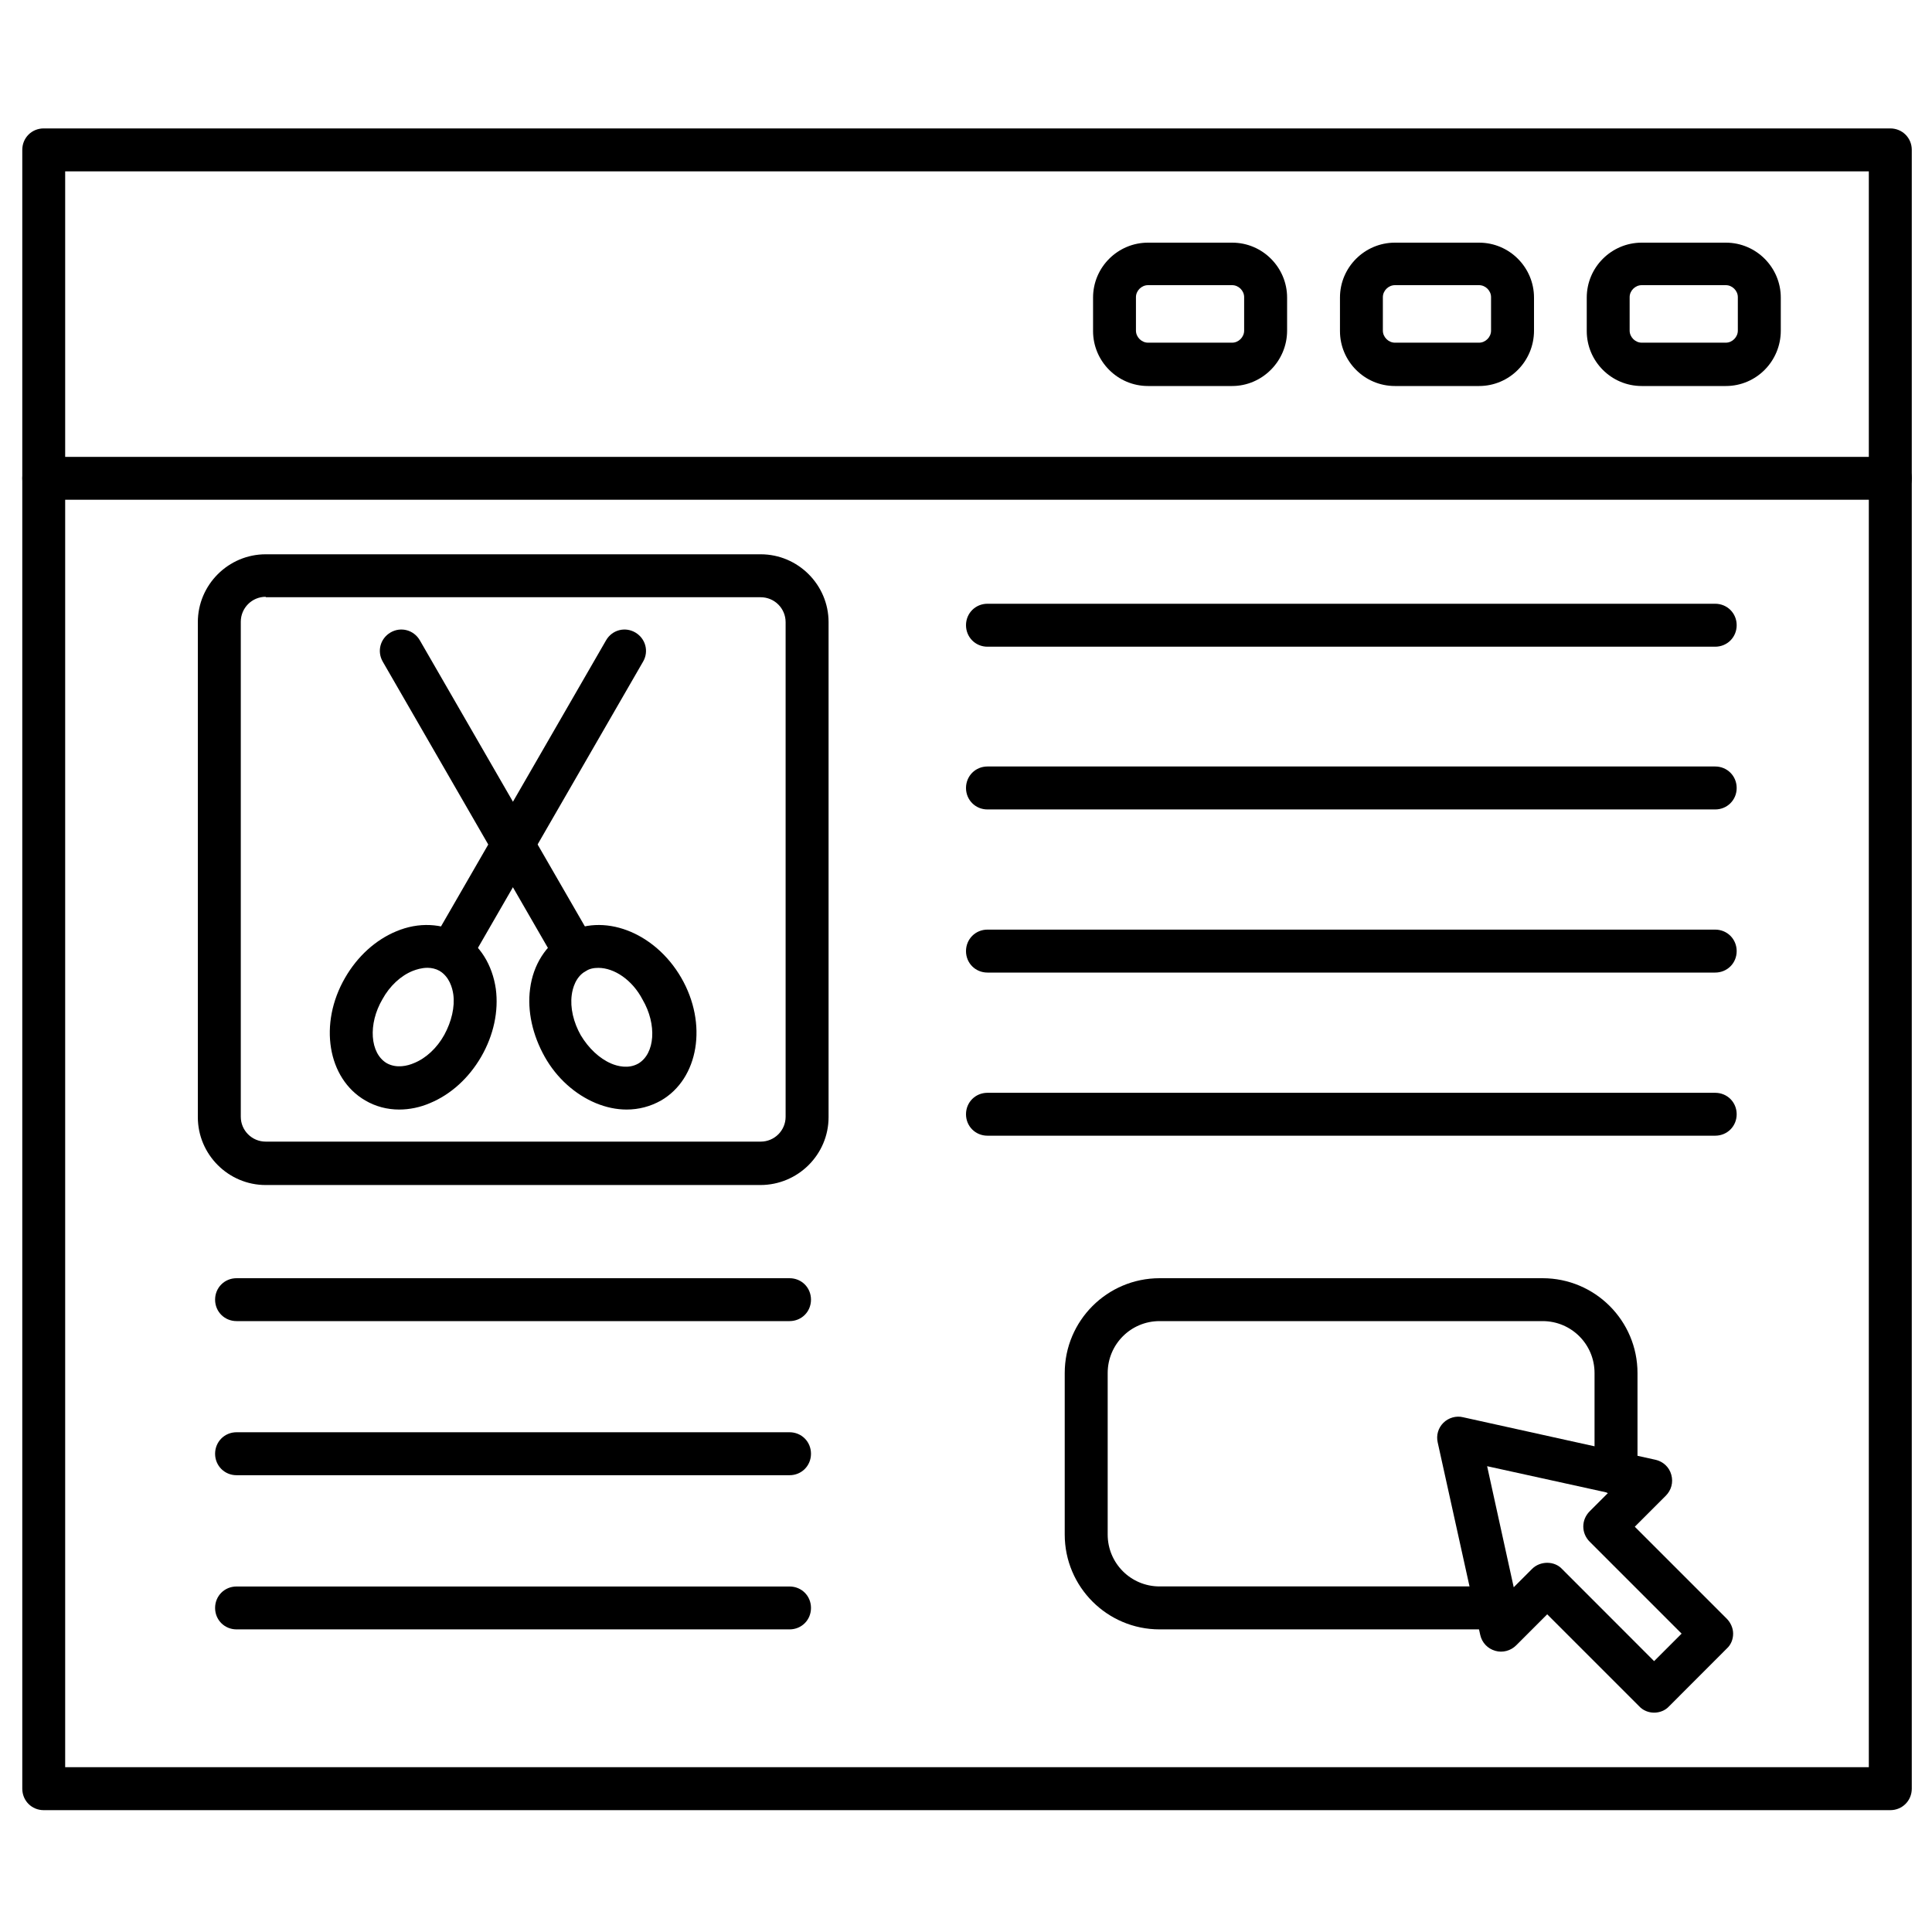 <svg width="30" height="30" viewBox="0 0 30 30" fill="none" xmlns="http://www.w3.org/2000/svg">
<path d="M29.352 28.108H0.679C0.492 28.108 0.346 27.961 0.346 27.774V2.327C0.346 2.141 0.492 1.994 0.679 1.994H29.352C29.539 1.994 29.686 2.141 29.686 2.327V27.774C29.686 27.961 29.539 28.108 29.352 28.108ZM1.012 27.441H29.019V2.661H1.012V27.441Z" fill="black"/>
<path d="M29.352 7.76H0.679C0.492 7.76 0.346 7.614 0.346 7.427C0.346 7.24 0.492 7.094 0.679 7.094H29.352C29.539 7.094 29.686 7.24 29.686 7.427C29.686 7.614 29.539 7.76 29.352 7.76Z" fill="black"/>
<path d="M26.799 5.994H25.492C25.019 5.994 24.639 5.608 24.639 5.141V4.621C24.639 4.148 25.025 3.768 25.492 3.768H26.799C27.272 3.768 27.652 4.154 27.652 4.621V5.134C27.652 5.608 27.272 5.994 26.799 5.994ZM25.492 4.428C25.392 4.428 25.305 4.514 25.305 4.614V5.134C25.305 5.234 25.392 5.321 25.492 5.321H26.799C26.899 5.321 26.985 5.234 26.985 5.134V4.614C26.985 4.514 26.899 4.428 26.799 4.428H25.492Z" fill="black"/>
<path d="M22.967 5.994H21.66C21.187 5.994 20.807 5.608 20.807 5.141V4.621C20.807 4.148 21.193 3.768 21.66 3.768H22.967C23.44 3.768 23.82 4.154 23.82 4.621V5.134C23.82 5.608 23.44 5.994 22.967 5.994ZM21.66 4.428C21.56 4.428 21.473 4.514 21.473 4.614V5.134C21.473 5.234 21.56 5.321 21.66 5.321H22.967C23.067 5.321 23.153 5.234 23.153 5.134V4.614C23.153 4.514 23.067 4.428 22.967 4.428H21.66Z" fill="black"/>
<path d="M19.133 5.994H17.826C17.353 5.994 16.973 5.608 16.973 5.141V4.621C16.973 4.148 17.359 3.768 17.826 3.768H19.133C19.606 3.768 19.986 4.154 19.986 4.621V5.134C19.986 5.608 19.599 5.994 19.133 5.994ZM17.826 4.428C17.726 4.428 17.639 4.514 17.639 4.614V5.134C17.639 5.234 17.726 5.321 17.826 5.321H19.133C19.233 5.321 19.319 5.234 19.319 5.134V4.614C19.319 4.514 19.233 4.428 19.133 4.428H17.826Z" fill="black"/>
<path d="M11.806 18.401H4.126C3.546 18.401 3.072 17.927 3.072 17.347V9.661C3.072 9.081 3.546 8.607 4.126 8.607H11.812C12.392 8.607 12.866 9.081 12.866 9.661V17.347C12.866 17.927 12.392 18.401 11.806 18.401ZM4.126 9.267C3.912 9.267 3.739 9.441 3.739 9.654V17.341C3.739 17.554 3.912 17.727 4.126 17.727H11.812C12.026 17.727 12.199 17.554 12.199 17.341V9.661C12.199 9.447 12.026 9.274 11.812 9.274H4.126V9.267Z" fill="black"/>
<path d="M6.199 17.229C6.012 17.229 5.832 17.182 5.672 17.088C5.085 16.748 4.945 15.895 5.359 15.182C5.552 14.848 5.832 14.595 6.152 14.462C6.499 14.315 6.865 14.335 7.159 14.502C7.452 14.668 7.645 14.982 7.699 15.355C7.745 15.702 7.665 16.075 7.472 16.409C7.279 16.742 6.999 16.995 6.679 17.128C6.525 17.195 6.359 17.229 6.199 17.229ZM6.639 15.028C6.545 15.028 6.465 15.055 6.412 15.075C6.225 15.149 6.052 15.309 5.939 15.515C5.712 15.902 5.745 16.355 6.005 16.509C6.159 16.595 6.332 16.549 6.425 16.509C6.612 16.435 6.785 16.275 6.899 16.069C7.012 15.862 7.065 15.635 7.039 15.442C7.025 15.342 6.979 15.168 6.825 15.075C6.765 15.042 6.699 15.028 6.639 15.028Z" fill="black"/>
<path d="M6.999 15.121C6.945 15.121 6.885 15.108 6.832 15.075C6.672 14.981 6.619 14.781 6.712 14.621L9.412 9.941C9.505 9.781 9.705 9.728 9.865 9.821C10.025 9.915 10.079 10.115 9.985 10.275L7.285 14.955C7.225 15.061 7.112 15.121 6.999 15.121Z" fill="black"/>
<path d="M9.731 17.229C9.571 17.229 9.411 17.195 9.251 17.129C8.931 16.995 8.645 16.742 8.458 16.409C8.271 16.075 8.185 15.702 8.231 15.355C8.278 14.982 8.478 14.669 8.771 14.502C9.358 14.162 10.165 14.469 10.578 15.182C10.991 15.895 10.851 16.749 10.264 17.089C10.098 17.182 9.918 17.229 9.731 17.229ZM9.291 15.029C9.218 15.029 9.151 15.042 9.091 15.082C8.938 15.169 8.891 15.349 8.878 15.449C8.851 15.649 8.905 15.875 9.018 16.075C9.138 16.275 9.305 16.435 9.491 16.515C9.585 16.555 9.758 16.602 9.911 16.515C10.171 16.362 10.204 15.909 9.978 15.522C9.818 15.215 9.538 15.029 9.291 15.029Z" fill="black"/>
<path d="M8.931 15.121C8.818 15.121 8.704 15.061 8.644 14.955L5.944 10.275C5.851 10.115 5.904 9.915 6.064 9.821C6.224 9.728 6.424 9.781 6.518 9.941L9.218 14.621C9.311 14.781 9.258 14.981 9.098 15.075C9.044 15.108 8.984 15.121 8.931 15.121Z" fill="black"/>
<path d="M26.633 10.042H15.333C15.147 10.042 15 9.895 15 9.708C15 9.522 15.147 9.375 15.333 9.375H26.633C26.82 9.375 26.967 9.522 26.967 9.708C26.967 9.895 26.82 10.042 26.633 10.042Z" fill="black"/>
<path d="M26.633 12.569H15.333C15.147 12.569 15 12.422 15 12.236C15 12.049 15.147 11.902 15.333 11.902H26.633C26.82 11.902 26.967 12.049 26.967 12.236C26.967 12.422 26.82 12.569 26.633 12.569Z" fill="black"/>
<path d="M26.633 15.102H15.333C15.147 15.102 15 14.956 15 14.769C15 14.582 15.147 14.435 15.333 14.435H26.633C26.82 14.435 26.967 14.582 26.967 14.769C26.967 14.956 26.82 15.102 26.633 15.102Z" fill="black"/>
<path d="M26.633 17.635H15.333C15.147 17.635 15 17.489 15 17.302C15 17.115 15.147 16.969 15.333 16.969H26.633C26.82 16.969 26.967 17.115 26.967 17.302C26.967 17.489 26.82 17.635 26.633 17.635Z" fill="black"/>
<path d="M12.26 20.514H3.673C3.487 20.514 3.34 20.368 3.34 20.181C3.34 19.994 3.487 19.848 3.673 19.848H12.26C12.447 19.848 12.593 19.994 12.593 20.181C12.593 20.368 12.447 20.514 12.26 20.514Z" fill="black"/>
<path d="M12.26 22.907H3.673C3.487 22.907 3.34 22.76 3.34 22.574C3.34 22.387 3.487 22.24 3.673 22.24H12.26C12.447 22.24 12.593 22.387 12.593 22.574C12.593 22.76 12.447 22.907 12.26 22.907Z" fill="black"/>
<path d="M12.26 25.301H3.673C3.487 25.301 3.34 25.155 3.34 24.968C3.34 24.781 3.487 24.635 3.673 24.635H12.26C12.447 24.635 12.593 24.781 12.593 24.968C12.593 25.155 12.447 25.301 12.26 25.301Z" fill="black"/>
<path d="M23.233 25.301H18.006C17.193 25.301 16.533 24.641 16.533 23.828V21.321C16.533 20.508 17.193 19.848 18.006 19.848H23.953C24.767 19.848 25.427 20.508 25.427 21.321V22.874C25.427 23.061 25.28 23.208 25.093 23.208C24.907 23.208 24.76 23.061 24.76 22.874V21.321C24.76 20.874 24.4 20.514 23.953 20.514H18.006C17.56 20.514 17.2 20.874 17.2 21.321V23.828C17.2 24.274 17.56 24.634 18.006 24.634H23.233C23.42 24.634 23.567 24.781 23.567 24.968C23.567 25.154 23.42 25.301 23.233 25.301Z" fill="black"/>
<path d="M25.685 26.594C25.599 26.594 25.512 26.56 25.452 26.494L24.025 25.067L23.545 25.547C23.459 25.634 23.332 25.667 23.219 25.634C23.099 25.6 23.012 25.507 22.985 25.387L22.325 22.4C22.299 22.287 22.332 22.174 22.412 22.094C22.492 22.014 22.612 21.98 22.719 22.007L25.705 22.667C25.825 22.694 25.919 22.78 25.952 22.9C25.985 23.02 25.952 23.14 25.865 23.227L25.385 23.707L26.812 25.134C26.872 25.194 26.912 25.28 26.912 25.367C26.912 25.454 26.879 25.54 26.812 25.6L25.919 26.494C25.859 26.56 25.772 26.594 25.685 26.594ZM24.025 24.267C24.112 24.267 24.199 24.3 24.259 24.367L25.685 25.794L26.112 25.367L24.685 23.94C24.552 23.807 24.552 23.6 24.685 23.467L24.972 23.18L23.092 22.767L23.505 24.647L23.792 24.36C23.852 24.3 23.939 24.267 24.025 24.267Z" fill="black"/>
</svg>
